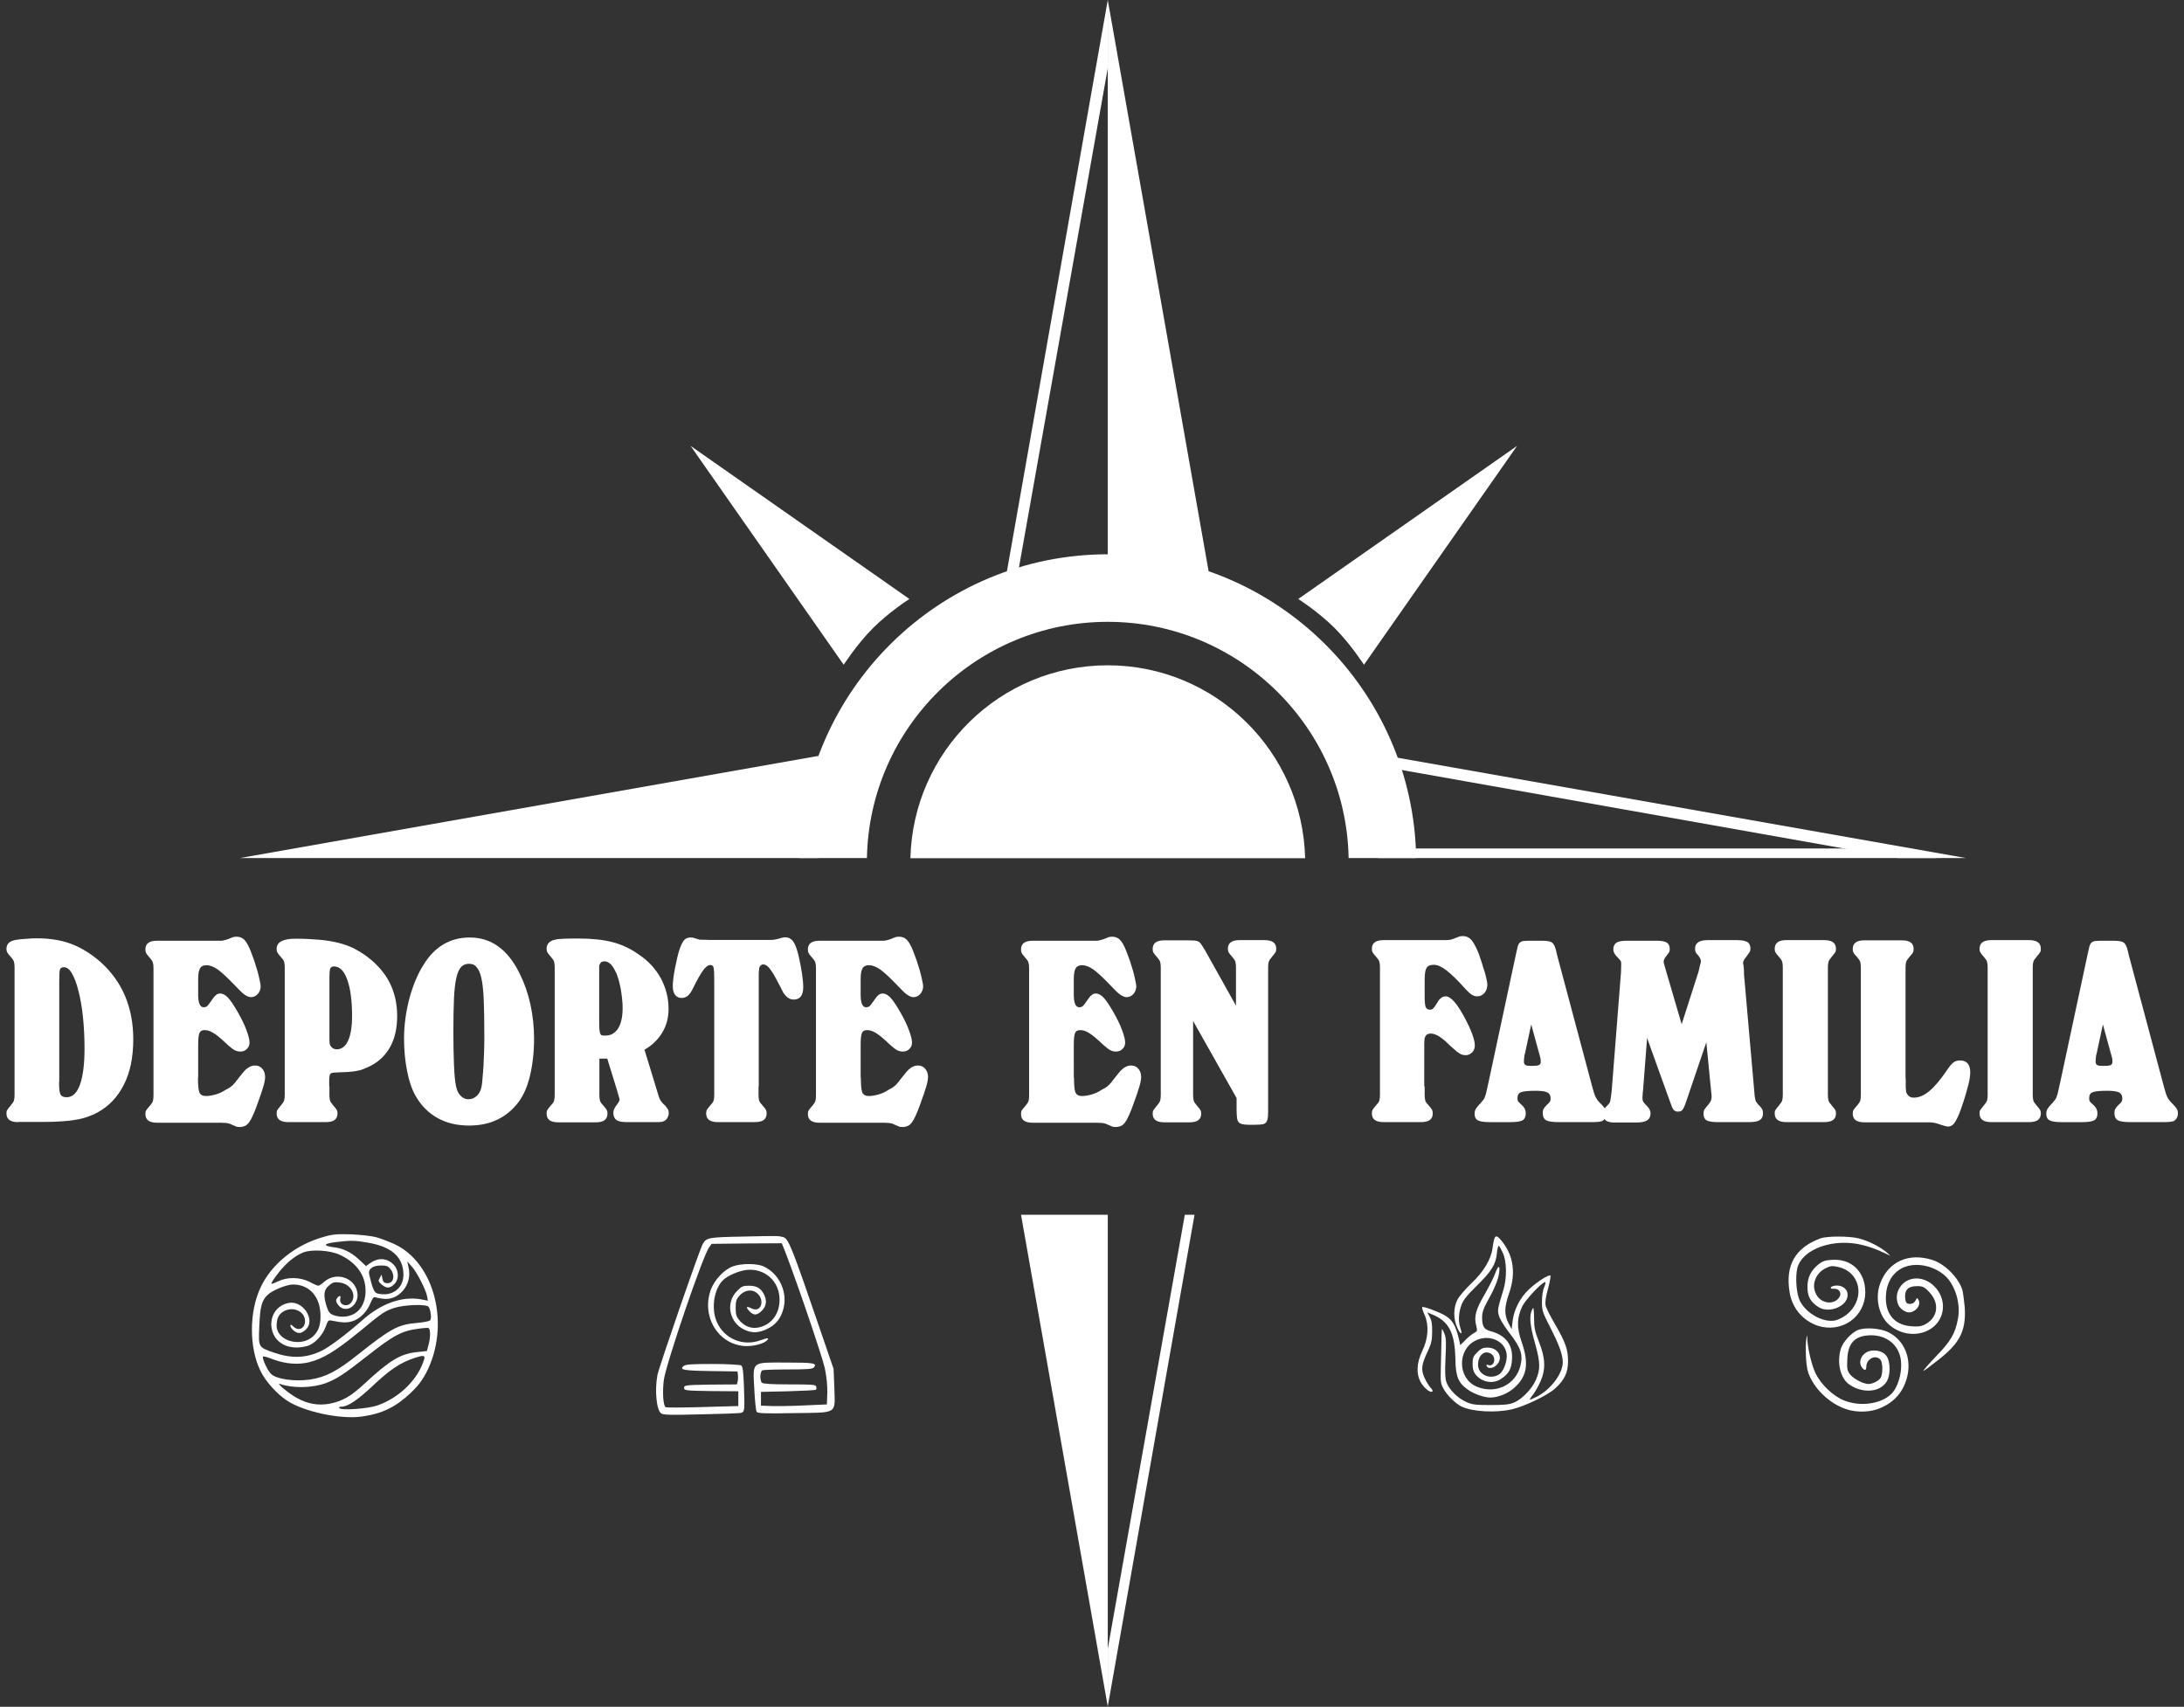 <?xml version="1.0" encoding="utf-8"?>
<svg xmlns="http://www.w3.org/2000/svg" xmlns:xlink="http://www.w3.org/1999/xlink" version="1.1" id="Layer_1" x="0px" y="0px" viewBox="0 0 1080 844" style="enable-background:new 0 0 1080 844;" xml:space="preserve">
<rect x="0" y="0" width="1080" height="844" fill="#333333" stroke="none"/>
<style type="text/css">
	.st0{fill:#FFFFFF;}
</style>
<g>
	<path class="st0" d="M431.7,310.6c8.1-8.1,18-14.4,18-14.4l-108.2-75.7l75.7,108.2C417.3,328.7,423.6,318.7,431.7,310.6z"></path>
	<path class="st0" d="M660,310.6c-8.1-8.1-18-14.4-18-14.4l108.2-75.7l-75.7,108.2C674.4,328.7,668.1,318.7,660,310.6z"></path>
	<g>
		<polygon class="st0" points="504.9,600.7 547.8,600.7 547.8,843.9   "></polygon>
		<polygon class="st0" points="590.7,600.7 585.9,600.7 547.8,815.3 547.8,843.9   "></polygon>
	</g>
	<g>
		<polygon class="st0" points="598.3,286.1 547.8,286.1 547.8,0   "></polygon>
		<polygon class="st0" points="497.3,286.1 502.9,286.1 547.8,33.7 547.8,0   "></polygon>
	</g>
	<g>
		<polygon class="st0" points="686,373.8 686,379.5 938.4,424.3 972.1,424.3   "></polygon>
	</g>
	<g>
		<polygon class="st0" points="404.7,373.8 404.7,424.3 118.7,424.3   "></polygon>
	</g>
	<polygon class="st0" points="957.8,424.3 681.3,424.3 695.6,419.6 934,419.6  "></polygon>
	<path class="st0" d="M547.8,307.5c64.9,0,117.9,52.2,119.1,116.8h33.4c-1.3-83-69.2-150.2-152.5-150.2s-151.2,67.2-152.5,150.2   h33.4C429.9,359.7,482.8,307.5,547.8,307.5z"></path>
	<path class="st0" d="M547.8,329c-53.2,0-96.3,42.5-97.6,95.4h195.2C644.1,371.5,600.9,329,547.8,329z"></path>
	<g>
		<path class="st0" d="M9,554.9c-3.9,0-5.8-1.4-5.8-4.3c0-0.7,0.1-1.3,0.3-1.6c0.2-0.4,0.9-1.2,2-2.6c0.7-0.8,1.2-1.6,1.4-2.2    c0.2-0.7,0.3-1.6,0.3-2.8v-1.8v-2.4v-54.6v-2.4v-1.8c0-1.2-0.1-2.1-0.3-2.8c-0.2-0.7-0.7-1.4-1.4-2.2c-1.2-1.3-1.8-2.2-2-2.6    c-0.2-0.4-0.3-0.9-0.3-1.6c0-2.4,1.5-3.9,4.6-4.4c1.1-0.2,2.6-0.4,4.7-0.5c2-0.2,3.9-0.3,5.6-0.3c6.5,0,12.2,0.9,17.2,2.8    c5,1.9,9.8,4.9,14.4,8.9c10.8,9.7,16.2,22.5,16.2,38.3c0,8.7-1.5,16.2-4.6,22.3c-3.1,6.2-7.5,10.8-13.2,13.9    c-1.5,0.8-3.1,1.5-4.9,2.1c-1.7,0.6-3.6,1.1-5.6,1.4c-2,0.4-4.3,0.6-6.8,0.8c-2.5,0.2-5.4,0.3-8.6,0.3H9z M29.2,535.1    c0,3.1,0.2,5.2,0.7,6.1c0.5,0.9,1.4,1.4,3,1.4c2.9,0,5.1-2,6.6-6.1c1.5-4.1,2.3-10.1,2.3-18c0-5.7-0.3-10.9-0.8-15.8    c-0.5-4.9-1.3-9.1-2.2-12.7c-0.9-3.6-2-6.5-3.2-8.6c-1.2-2.1-2.5-3.1-4-3.1c-1.1,0-1.7,0.4-2,1.2c-0.2,0.8-0.3,3-0.3,6.5V535.1z"></path>
		<path class="st0" d="M97.9,532.9c0,3.7,0.2,6.1,0.7,7.3c0.5,1.2,1.6,1.8,3.3,1.8c1.4,0,3-0.3,4.8-0.8c1.8-0.5,3.4-1.3,4.9-2.3    c0.8-0.4,1.5-0.8,2-1.1c0.5-0.3,1-0.8,1.6-1.3c0.6-0.6,1.3-1.4,2-2.4c0.8-1,1.8-2.3,3.2-4c1.9-2.2,3.8-3.2,5.7-3.2    c1.5,0,2.7,0.5,3.6,1.6c0.9,1,1.4,2.4,1.4,4.1c0,1.2-0.3,2.8-0.9,4.8c-0.6,2-1.6,5-3,8.8c-0.8,2.2-1.5,4.1-2.2,5.5    c-0.6,1.4-1.3,2.6-1.9,3.4c-0.6,0.8-1.3,1.4-2,1.7c-0.7,0.3-1.5,0.5-2.4,0.5c-0.7,0-1.2,0-1.6-0.1c-0.3-0.1-1.2-0.5-2.6-1.1    c-0.9-0.5-1.9-0.7-3-0.8c-1.1-0.1-2.9-0.1-5.4-0.1H77.7c-3.9,0-5.8-1.4-5.8-4.3c0-0.7,0.1-1.3,0.3-1.7c0.2-0.4,0.9-1.2,2-2.5    c0.7-0.8,1.2-1.6,1.4-2.2c0.2-0.7,0.3-1.6,0.3-2.8v-1.8v-2.4v-54.5v-2.4v-1.9c0-1.1-0.1-2-0.3-2.7c-0.2-0.7-0.7-1.4-1.4-2.2    c-1.2-1.3-1.8-2.2-2-2.6c-0.2-0.4-0.3-1-0.3-1.7c0-2.9,1.9-4.3,5.8-4.3h27.6h4.4c0.4-0.1,0.9-0.2,1.4-0.3s1.1-0.3,1.7-0.5    c1.3-0.5,2.1-0.9,2.5-1c0.4-0.1,1-0.2,1.7-0.2c1.5,0,2.8,0.5,3.8,1.5c1,1,2.1,2.9,3.2,5.7c0.5,1.3,1.1,2.9,1.7,4.6    c0.6,1.8,1.1,3.5,1.6,5.1c0.5,1.7,0.8,3.2,1.1,4.6s0.5,2.4,0.5,3c0,1.5-0.5,2.8-1.4,3.8c-0.9,1-2,1.6-3.3,1.6    c-0.5,0-1.1-0.1-1.5-0.3c-0.5-0.2-1.1-0.5-1.7-0.9c-0.6-0.4-1.4-1.1-2.3-2c-0.9-0.9-2-2.1-3.4-3.5c-3-3.1-5.5-5.4-7.5-6.9    c-2-1.4-3.9-2.2-5.7-2.2c-1.5,0-2.6,0.5-3.2,1.6c-0.6,1-0.9,2.8-0.9,5.3v7.7c0,4.1,0.9,6.2,2.7,6.2c0.7,0,1.3-0.2,1.8-0.6    c0.4-0.4,1.3-1.6,2.7-3.6c1.1-1.7,2.3-2.6,3.6-2.6c1.4,0,2.7,0.7,4,2.1c1.3,1.4,2.9,3.8,4.9,7.3c1.7,3,3.1,5.8,4.1,8.5    c1,2.7,1.6,4.8,1.6,6.3c0,1.3-0.4,2.3-1.3,3.2c-0.9,0.9-1.9,1.3-3.2,1.3c-1,0-2-0.2-2.9-0.7c-0.9-0.5-2.1-1.4-3.4-2.6    c-1.6-1.5-3-2.8-4.1-3.7c-1.1-0.9-2.1-1.7-3-2.2c-0.9-0.5-1.6-0.9-2.3-1.1c-0.7-0.2-1.4-0.3-2.1-0.3c-1.3,0-2.1,0.5-2.5,1.5    c-0.4,1-0.6,2.9-0.6,5.8V532.9z"></path>
		<path class="st0" d="M162.9,537.2v2.4v1.8c0,1.2,0.1,2.1,0.3,2.8c0.2,0.7,0.7,1.4,1.4,2.2c1.2,1.4,1.8,2.2,2,2.6    c0.2,0.4,0.3,0.9,0.3,1.6c0,2.9-1.9,4.3-5.8,4.3h-18.5c-3.9,0-5.8-1.4-5.8-4.3c0-0.7,0.1-1.3,0.3-1.6c0.2-0.4,0.9-1.2,2-2.6    c0.7-0.8,1.2-1.6,1.4-2.2c0.2-0.7,0.3-1.6,0.3-2.8v-1.8v-2.4v-54.6v-2.4v-1.8c0-1.2-0.1-2.1-0.3-2.8c-0.2-0.7-0.7-1.4-1.4-2.1    c-1.2-1.3-1.8-2.2-2-2.6c-0.2-0.4-0.3-1-0.3-1.7c0-3.3,3.1-5,9.3-5c4.4,0,8.3,0.2,11.7,0.5c3.4,0.3,6.5,0.8,9.4,1.5    c2.8,0.7,5.4,1.6,7.8,2.8c2.3,1.2,4.6,2.6,6.7,4.2c9.8,7.4,14.7,17.1,14.7,29.2c0,5.9-1.1,11-3.4,15.2c-2.3,4.2-5.6,7.4-10,9.6    c-1.3,0.6-2.4,1.1-3.4,1.5s-2.1,0.7-3.3,0.9c-1.2,0.2-2.7,0.4-4.4,0.5c-1.7,0.1-3.9,0.2-6.6,0.3c-1,0-1.6,0.3-2,0.7    c-0.3,0.5-0.5,1.6-0.5,3.2V537.2z M162.9,510.9c0,2.7,0,4.4,0.1,5c0.1,0.6,0.3,1.2,0.7,1.6c0.6,0.9,1.6,1.4,2.8,1.4    c2.4,0,4.3-1.4,5.6-4.2c1.3-2.8,2-6.9,2-12.3c0-7.6-0.8-13.6-2.4-18c-1.6-4.4-3.8-6.5-6.6-6.5c-0.9,0-1.5,0.4-1.8,1.1    c-0.3,0.8-0.4,2.4-0.4,4.8V510.9z"></path>
		<path class="st0" d="M232.3,463.6c10.7,0,18.9,6,24.7,17.9c2.3,4.6,4.1,9.7,5.3,15.2c1.2,5.6,1.8,11.2,1.8,16.9    c0,6.7-0.7,12.8-2,18.3c-1.3,5.4-3.2,9.8-5.7,13.1c-5.8,7.7-14,11.6-24.4,11.6c-5.9,0-11.1-1.2-15.6-3.7c-4.5-2.5-8.1-6.1-10.9-11    c-1.8-3.1-3.2-7.2-4.2-12.3c-1-5-1.5-10.4-1.5-16c0-6.6,0.9-13.1,2.6-19.7c1.8-6.6,4.1-12.2,7.1-16.9    C215,468.1,222.6,463.6,232.3,463.6z M231.9,476.6c-1.5,0-2.8,0.5-3.8,1.5c-1,1-1.8,2.8-2.4,5.3c-0.6,2.6-1,6-1.2,10.3    c-0.2,4.3-0.3,9.8-0.3,16.6c0,6,0.1,11.5,0.3,16.5c0.2,5,0.6,8.6,1.1,10.7c0.4,1.8,1.1,3.3,2.2,4.4c1.1,1.1,2.4,1.7,3.8,1.7    c1.6,0,3-0.6,4.2-1.7c1.2-1.1,1.9-2.6,2.3-4.4c0.2-1,0.4-2.4,0.5-4.2c0.2-1.8,0.3-3.9,0.5-6.3c0.1-2.3,0.2-4.9,0.3-7.5    c0.1-2.7,0.1-5.4,0.1-8.1c0-7-0.1-12.8-0.3-17.3c-0.2-4.5-0.6-8.1-1.2-10.6c-0.6-2.6-1.4-4.3-2.4-5.3    C234.8,477.1,233.5,476.6,231.9,476.6z"></path>
		<path class="st0" d="M324.7,538.7c0.4,1.3,0.6,2.2,0.9,3c0.2,0.7,0.5,1.4,0.7,1.9c0.3,0.5,0.6,1,1,1.5c0.4,0.5,0.9,1,1.6,1.6    c0.6,0.7,1.1,1.4,1.4,1.9c0.3,0.5,0.4,1.2,0.4,1.9c0,0.7-0.2,1.4-0.6,2.2c-0.4,0.7-0.9,1.3-1.6,1.6c-0.5,0.3-1.1,0.5-1.6,0.5    c-0.5,0.1-1.5,0.1-3,0.1h-13.7c-2.5,0-4.3-0.3-5.3-1c-1-0.7-1.6-1.9-1.6-3.6c0-1.2,0.5-2.4,1.6-3.8c1-1.3,1.5-2.2,1.5-2.8    l-0.1-0.5c-0.1-0.3-0.2-0.7-0.4-1.3c-0.2-0.6-0.4-1.4-0.7-2.5l-4.9-15.9h-3.9v13.6v2.6v1.8c0,1.2,0.1,2.1,0.3,2.8    c0.2,0.7,0.7,1.4,1.4,2.1c1.2,1.4,1.8,2.2,2,2.6c0.2,0.4,0.3,1,0.3,1.7c0,2.9-1.9,4.3-5.8,4.3h-18.5c-3.9,0-5.8-1.4-5.8-4.3    c0-0.7,0.1-1.3,0.3-1.7c0.2-0.4,0.9-1.3,2-2.6c0.7-0.7,1.2-1.4,1.4-2.1c0.2-0.7,0.3-1.6,0.3-2.8v-1.8v-2.6v-54.5v-2.4v-1.8    c0-1.2-0.1-2.1-0.3-2.8c-0.2-0.7-0.7-1.4-1.4-2.2c-1.2-1.3-1.8-2.2-2-2.6c-0.2-0.4-0.3-0.9-0.3-1.8c0-1.1,0.4-2,1.1-2.8    c0.8-0.8,1.9-1.3,3.4-1.6c0.7-0.2,2.1-0.3,4.2-0.4c2.1-0.1,4.4-0.1,6.9-0.1c6.7,0,12.4,0.6,17,1.8c4.6,1.2,8.9,3.2,12.8,6    c4.9,3.2,8.5,7.2,11.1,11.9c2.5,4.7,3.8,9.7,3.8,15.1c0,4.3-1,8.2-3.1,11.7c-2.1,3.5-5,6.3-8.8,8.5L324.7,538.7z M296.3,504.6    c0,1.8,0,3.2,0.1,4.2c0.1,1,0.2,1.8,0.4,2.3c0.2,0.5,0.5,0.8,0.9,0.9c0.4,0.1,1,0.1,1.7,0.1c2.7,0,4.8-1.2,6.3-3.6    c1.5-2.4,2.2-5.8,2.2-10.2c0-1.4-0.1-3-0.3-4.7s-0.4-3.3-0.7-4.9c-0.3-1.6-0.7-3.2-1.1-4.6c-0.5-1.5-0.9-2.8-1.5-3.8    c-1.5-3.2-3.3-4.9-5.4-4.9c-1.3,0-2,0.5-2.3,1.5c-0.1,0.2-0.2,0.3-0.2,0.4s-0.1,0.3-0.1,0.7c0,0.4,0,1,0,1.7c0,0.7,0,1.8,0,3.1    V504.6z"></path>
		<path class="st0" d="M375.1,537.2v2.4v1.8c0,1.2,0.1,2.1,0.3,2.8c0.2,0.7,0.7,1.4,1.4,2.1c1.2,1.4,1.8,2.2,2,2.6    c0.2,0.4,0.3,1,0.3,1.7c0,2.9-1.9,4.3-5.8,4.3H355c-3.9,0-5.8-1.4-5.8-4.3c0-0.7,0.1-1.3,0.3-1.7c0.2-0.4,0.9-1.3,2-2.6    c0.7-0.7,1.2-1.4,1.4-2.1c0.2-0.7,0.3-1.6,0.3-2.8v-1.8v-2.4v-52.3c0-3.2-0.1-5.3-0.3-6.3c-0.2-0.9-0.7-1.4-1.6-1.4    c-1.1,0-2.2,0.8-3.5,2.5c-1.3,1.7-3.1,4.9-5.4,9.6c-1.4,2.8-3.1,4.2-5.3,4.2c-1.4,0-2.5-0.5-3.3-1.6c-0.8-1.1-1.1-2.5-1.1-4.3    c0-1.1,0.1-2.4,0.3-4c0.2-1.6,0.5-3.2,0.8-4.9c0.4-1.7,0.7-3.4,1.1-5.1c0.4-1.7,0.8-3.2,1.3-4.6c0.7-2,1.5-3.4,2.2-4.2    c0.8-0.8,1.7-1.2,2.9-1.2c0.5,0,1,0,1.4,0.1c0.4,0.1,1.3,0.4,3,0.9c0.5,0.1,1,0.1,1.5,0.1c0.4,0,1.7,0,3.6,0.1h27.4    c1.1,0,2,0,2.6,0c0.7,0,1.3,0,1.8-0.1c0.5-0.1,1-0.2,1.6-0.3c0.5-0.1,1.3-0.3,2.2-0.6c0.9-0.2,1.5-0.3,1.9-0.3    c1.6,0,2.9,0.7,3.9,2c1,1.4,1.8,3.6,2.6,6.7c1.6,7,2.4,12.4,2.4,16c0,4-1.6,6.1-4.7,6.1c-1.8,0-3.3-0.9-4.6-2.7    c-0.1-0.1-0.2-0.2-0.3-0.3c-0.1-0.1-0.2-0.4-0.5-0.9c-0.2-0.5-0.6-1.1-1-2c-0.5-0.9-1.1-2-1.9-3.6c-1.5-2.9-2.8-4.9-3.8-6.1    c-1-1.2-2-1.8-3-1.8c-0.9,0-1.6,0.6-2,1.9c0,0.2,0,0.3,0,0.5c0,0.1,0,0.4-0.1,0.7c0,0.4-0.1,0.9-0.1,1.6c0,0.7,0,1.7,0,3V537.2z"></path>
		<path class="st0" d="M425.7,532.9c0,3.7,0.2,6.1,0.7,7.3c0.5,1.2,1.6,1.8,3.3,1.8c1.4,0,3-0.3,4.8-0.8c1.8-0.5,3.4-1.3,4.9-2.3    c0.8-0.4,1.5-0.8,2-1.1c0.5-0.3,1-0.8,1.6-1.3c0.6-0.6,1.3-1.4,2-2.4c0.8-1,1.8-2.3,3.2-4c1.9-2.2,3.8-3.2,5.7-3.2    c1.5,0,2.7,0.5,3.6,1.6c0.9,1,1.4,2.4,1.4,4.1c0,1.2-0.3,2.8-0.9,4.8c-0.6,2-1.6,5-3,8.8c-0.8,2.2-1.5,4.1-2.2,5.5    c-0.6,1.4-1.3,2.6-1.9,3.4c-0.6,0.8-1.3,1.4-2,1.7c-0.7,0.3-1.5,0.5-2.4,0.5c-0.7,0-1.2,0-1.6-0.1c-0.3-0.1-1.2-0.5-2.6-1.1    c-0.9-0.5-1.9-0.7-3-0.8c-1.1-0.1-2.9-0.1-5.4-0.1h-28.6c-3.9,0-5.8-1.4-5.8-4.3c0-0.7,0.1-1.3,0.3-1.7c0.2-0.4,0.9-1.2,2-2.5    c0.7-0.8,1.2-1.6,1.4-2.2c0.2-0.7,0.3-1.6,0.3-2.8v-1.8v-2.4v-54.5v-2.4v-1.9c0-1.1-0.1-2-0.3-2.7c-0.2-0.7-0.7-1.4-1.4-2.2    c-1.2-1.3-1.8-2.2-2-2.6c-0.2-0.4-0.3-1-0.3-1.7c0-2.9,1.9-4.3,5.8-4.3h27.6h4.4c0.4-0.1,0.9-0.2,1.4-0.3c0.5-0.1,1.1-0.3,1.7-0.5    c1.3-0.5,2.1-0.9,2.5-1c0.4-0.1,1-0.2,1.7-0.2c1.5,0,2.8,0.5,3.8,1.5c1,1,2.1,2.9,3.2,5.7c0.5,1.3,1.1,2.9,1.7,4.6    c0.6,1.8,1.1,3.5,1.6,5.1c0.5,1.7,0.8,3.2,1.1,4.6s0.5,2.4,0.5,3c0,1.5-0.5,2.8-1.4,3.8c-0.9,1-2,1.6-3.3,1.6    c-0.5,0-1.1-0.1-1.5-0.3c-0.5-0.2-1.1-0.5-1.7-0.9c-0.6-0.4-1.4-1.1-2.3-2c-0.9-0.9-2-2.1-3.4-3.5c-3-3.1-5.5-5.4-7.5-6.9    c-2-1.4-3.9-2.2-5.7-2.2c-1.5,0-2.6,0.5-3.2,1.6c-0.6,1-0.9,2.8-0.9,5.3v7.7c0,4.1,0.9,6.2,2.7,6.2c0.7,0,1.3-0.2,1.8-0.6    c0.4-0.4,1.3-1.6,2.7-3.6c1.1-1.7,2.3-2.6,3.6-2.6c1.4,0,2.7,0.7,4,2.1c1.3,1.4,2.9,3.8,4.9,7.3c1.7,3,3.1,5.8,4.1,8.5    c1,2.7,1.6,4.8,1.6,6.3c0,1.3-0.4,2.3-1.3,3.2c-0.9,0.9-1.9,1.3-3.2,1.3c-1,0-2-0.2-2.9-0.7c-0.9-0.5-2.1-1.4-3.4-2.6    c-1.6-1.5-3-2.8-4.1-3.7c-1.1-0.9-2.1-1.7-3-2.2s-1.6-0.9-2.3-1.1c-0.7-0.2-1.4-0.3-2.1-0.3c-1.3,0-2.1,0.5-2.5,1.5    c-0.4,1-0.6,2.9-0.6,5.8V532.9z"></path>
		<path class="st0" d="M531.1,532.9c0,3.7,0.2,6.1,0.7,7.3c0.5,1.2,1.6,1.8,3.3,1.8c1.4,0,3-0.3,4.8-0.8c1.8-0.5,3.4-1.3,4.9-2.3    c0.8-0.4,1.5-0.8,2-1.1c0.5-0.3,1-0.8,1.6-1.3c0.6-0.6,1.3-1.4,2-2.4c0.8-1,1.8-2.3,3.2-4c1.9-2.2,3.8-3.2,5.7-3.2    c1.5,0,2.7,0.5,3.6,1.6c0.9,1,1.4,2.4,1.4,4.1c0,1.2-0.3,2.8-0.9,4.8c-0.6,2-1.6,5-3,8.8c-0.8,2.2-1.5,4.1-2.2,5.5    c-0.6,1.4-1.3,2.6-1.9,3.4c-0.6,0.8-1.3,1.4-2,1.7c-0.7,0.3-1.5,0.5-2.4,0.5c-0.7,0-1.2,0-1.6-0.1c-0.3-0.1-1.2-0.5-2.6-1.1    c-0.9-0.5-1.9-0.7-3-0.8c-1.1-0.1-2.9-0.1-5.4-0.1h-28.6c-3.9,0-5.8-1.4-5.8-4.3c0-0.7,0.1-1.3,0.3-1.7c0.2-0.4,0.9-1.2,2-2.5    c0.7-0.8,1.2-1.6,1.4-2.2c0.2-0.7,0.3-1.6,0.3-2.8v-1.8v-2.4v-54.5v-2.4v-1.9c0-1.1-0.1-2-0.3-2.7c-0.2-0.7-0.7-1.4-1.4-2.2    c-1.2-1.3-1.8-2.2-2-2.6c-0.2-0.4-0.3-1-0.3-1.7c0-2.9,1.9-4.3,5.8-4.3h27.6h4.4c0.4-0.1,0.9-0.2,1.4-0.3s1.1-0.3,1.7-0.5    c1.3-0.5,2.1-0.9,2.5-1c0.4-0.1,1-0.2,1.7-0.2c1.5,0,2.8,0.5,3.8,1.5c1,1,2.1,2.9,3.2,5.7c0.5,1.3,1.1,2.9,1.7,4.6    c0.6,1.8,1.1,3.5,1.6,5.1c0.5,1.7,0.8,3.2,1.1,4.6c0.3,1.4,0.5,2.4,0.5,3c0,1.5-0.5,2.8-1.4,3.8c-0.9,1-2,1.6-3.3,1.6    c-0.5,0-1.1-0.1-1.5-0.3c-0.5-0.2-1.1-0.5-1.7-0.9c-0.6-0.4-1.4-1.1-2.3-2c-0.9-0.9-2-2.1-3.4-3.5c-3-3.1-5.5-5.4-7.5-6.9    c-2-1.4-3.9-2.2-5.7-2.2c-1.5,0-2.6,0.5-3.2,1.6c-0.6,1-0.9,2.8-0.9,5.3v7.7c0,4.1,0.9,6.2,2.7,6.2c0.7,0,1.3-0.2,1.8-0.6    c0.4-0.4,1.3-1.6,2.7-3.6c1.1-1.7,2.3-2.6,3.6-2.6c1.4,0,2.7,0.7,4,2.1c1.3,1.4,2.9,3.8,4.9,7.3c1.7,3,3.1,5.8,4.1,8.5    c1,2.7,1.6,4.8,1.6,6.3c0,1.3-0.4,2.3-1.3,3.2c-0.9,0.9-1.9,1.3-3.2,1.3c-1,0-2-0.2-2.9-0.7c-0.9-0.5-2.1-1.4-3.4-2.6    c-1.6-1.5-3-2.8-4.1-3.7c-1.1-0.9-2.1-1.7-3-2.2s-1.6-0.9-2.3-1.1c-0.7-0.2-1.4-0.3-2.1-0.3c-1.3,0-2.1,0.5-2.5,1.5    c-0.4,1-0.6,2.9-0.6,5.8V532.9z"></path>
		<path class="st0" d="M611.2,482.6v-2.4v-1.8c0-1.2-0.1-2.1-0.3-2.8c-0.2-0.7-0.7-1.4-1.4-2.2c-1.2-1.3-1.8-2.2-2-2.6    c-0.2-0.4-0.3-0.9-0.3-1.6c0-2.9,1.9-4.3,5.8-4.3h12.3c3.9,0,5.8,1.4,5.8,4.3c0,0.7-0.1,1.3-0.3,1.6c-0.2,0.4-0.9,1.2-2,2.6    c-0.7,0.8-1.2,1.6-1.4,2.2c-0.2,0.7-0.3,1.6-0.3,2.8v1.8v2.4v64.7c0,2.1,0,3.7-0.1,4.9c-0.1,1.2-0.4,2.1-0.8,2.7    c-0.5,0.6-1.1,1-2,1.1s-2.1,0.2-3.6,0.2h-3.2c-1.3,0-2.3-0.1-3.1-0.3c-0.8-0.2-1.4-0.5-1.8-1c-0.4-0.5-0.7-1.2-0.8-2.2    c-0.1-0.9-0.2-2.2-0.2-3.8V543L590,504.9v32.4v2.4v1.8c0,1.2,0.1,2.1,0.3,2.8c0.2,0.7,0.7,1.4,1.4,2.2c1.2,1.4,1.8,2.2,2,2.6    c0.2,0.4,0.3,0.9,0.3,1.6c0,2.9-1.9,4.3-5.8,4.3h-12.4c-3.9,0-5.8-1.4-5.8-4.3c0-0.7,0.1-1.3,0.3-1.6c0.2-0.4,0.9-1.2,2-2.6    c0.7-0.8,1.2-1.6,1.4-2.2c0.2-0.7,0.3-1.6,0.3-2.8v-1.8v-2.4v-54.6v-2.4v-1.8c0-1.2-0.1-2.1-0.3-2.8c-0.2-0.7-0.7-1.4-1.4-2.2    c-1.2-1.3-1.8-2.2-2-2.6c-0.2-0.4-0.3-0.9-0.3-1.6c0-2.9,1.9-4.3,5.8-4.3h11.3l3.4,0.1c1.3,0.1,2.2,0.4,2.8,1    c0.6,0.6,1.5,2,2.8,4.2l15.1,27V482.6z"></path>
		<path class="st0" d="M704.5,537.2v2.4v1.8c0,1.2,0.1,2.1,0.3,2.8c0.2,0.7,0.7,1.4,1.4,2.1c1.2,1.4,1.8,2.2,2,2.6    c0.2,0.4,0.3,1,0.3,1.7c0,2.9-1.9,4.3-5.8,4.3h-18.5c-3.9,0-5.8-1.4-5.8-4.3c0-0.7,0.1-1.3,0.3-1.7c0.2-0.4,0.9-1.3,2-2.6    c0.7-0.7,1.2-1.4,1.4-2.1c0.2-0.7,0.3-1.6,0.3-2.8v-1.8v-2.4v-54.6v-2.4v-1.8c0-1.2-0.1-2.1-0.3-2.8c-0.2-0.7-0.7-1.4-1.4-2.2    c-1.2-1.3-1.8-2.2-2-2.6c-0.2-0.4-0.3-0.9-0.3-1.6c0-2.9,1.9-4.3,5.8-4.3h26.7c1.4,0,2.6,0,3.4,0s1.6,0,2.3-0.1    c0.7-0.1,1.3-0.2,2-0.5c0.6-0.2,1.5-0.6,2.6-1c0.5-0.3,1.3-0.4,2.2-0.4c1.6,0,3,0.6,4.1,1.8c1.1,1.2,2.3,3.4,3.6,6.5    c0.5,1.5,1.1,3.1,1.6,4.7c0.5,1.6,0.9,3.1,1.4,4.5s0.7,2.7,1,3.9c0.3,1.2,0.4,2.1,0.4,2.7c0,1.5-0.5,2.9-1.4,4    c-0.9,1.1-2.1,1.7-3.6,1.7c-1,0-1.9-0.3-2.7-0.8c-0.8-0.5-1.8-1.4-3-2.7c-4-4.5-7.2-7.6-9.6-9.4c-2.3-1.8-4.4-2.7-6.2-2.7    c-1.8,0-3,0.5-3.6,1.6c-0.6,1-0.9,3-0.9,5.9v8.5c0,2.4,0.2,4.1,0.5,4.9c0.4,0.9,1.1,1.3,2.2,1.3c0.6,0,1.1-0.2,1.5-0.6    c0.4-0.4,1.1-1.3,2-2.8c1.2-2.2,2.6-3.2,4.2-3.2c2.5,0,5.6,3.5,9.3,10.4c3.4,6.4,5.1,11,5.1,13.9c0,1.3-0.4,2.5-1.3,3.4    c-0.9,0.9-1.9,1.4-3.2,1.4c-0.5,0-1.1-0.1-1.6-0.2s-1.1-0.4-1.8-0.9c-0.7-0.4-1.5-1.1-2.5-2c-1-0.9-2.3-2-3.9-3.6    c-3-2.7-5.5-4-7.5-4c-1.3,0-2.2,0.5-2.6,1.3c-0.1,0.3-0.2,0.5-0.3,0.7c-0.1,0.2-0.2,0.6-0.2,1c0,0.4-0.1,1.1-0.1,2    c0,0.9,0,2.1,0,3.7V537.2z"></path>
		<path class="st0" d="M787.4,537.5c0.4,1.3,0.7,2.3,0.9,3.1c0.3,0.8,0.5,1.5,0.8,2c0.3,0.5,0.6,1.1,1,1.6s1,1.1,1.7,1.8    c1,1,1.6,1.8,2,2.4c0.3,0.6,0.5,1.3,0.5,2.2c0,0.8-0.2,1.6-0.6,2.3c-0.4,0.7-0.9,1.2-1.5,1.5c-0.5,0.2-1.3,0.3-2.3,0.4    c-1,0.1-2.4,0.1-4.3,0.1h-14.6c-3.1,0-5.3-0.3-6.4-0.9c-1.1-0.6-1.7-1.8-1.7-3.6c0-0.8,0.1-1.5,0.4-2c0.3-0.5,0.8-1.2,1.5-1.9    c0.8-0.7,1.4-1.3,1.6-1.7c0.3-0.4,0.4-0.9,0.4-1.6c0-1.4-0.5-2.4-1.6-3c-1.1-0.5-2.9-0.8-5.5-0.8c-3.8,0-6.3,0.2-7.5,0.7    c-1.2,0.4-1.8,1.4-1.8,3c0,0.7,0.1,1.2,0.3,1.5c0.2,0.3,0.9,1,2.2,2.2c1.1,1.1,1.6,2.3,1.6,3.8c0,1.6-0.5,2.7-1.6,3.4    c-1.1,0.6-3.1,0.9-5.9,0.9h-10.4c-2.8,0-4.7-0.3-5.8-0.9c-1.1-0.6-1.6-1.7-1.6-3.2c0-0.9,0.2-1.7,0.5-2.3c0.4-0.6,1.1-1.6,2.3-2.8    c0.6-0.7,1.1-1.3,1.5-1.8s0.7-1.1,0.9-1.8c0.3-0.7,0.5-1.5,0.7-2.5c0.2-1,0.5-2.3,0.9-4l13.6-63.5c0.4-1.7,0.7-3.1,0.9-4    c0.3-1,0.7-1.7,1.2-2.1s1.3-0.7,2.2-0.7c0.9-0.1,2.3-0.1,4-0.1h4.6c2.5,0,4.2,0.3,5,0.9c0.8,0.6,1.5,1.9,2,4l0.5,2.2L787.4,537.5z     M754.1,521c-0.2,0.5-0.3,1.1-0.4,2.1c-0.1,0.9-0.1,1.6-0.1,2.1c0,0.7,0.3,1.2,0.8,1.5c0.5,0.3,1.5,0.4,3,0.4c1.8,0,3-0.1,3.6-0.4    c0.6-0.3,0.9-0.8,0.9-1.5c0-0.5,0-1.1-0.1-1.7c-0.1-0.6-0.4-1.6-0.8-3l-3.8-13.9L754.1,521z"></path>
		<path class="st0" d="M839.9,480.6c0.5-2.3,0.9-3.7,1-4.1c0.1-0.4,0.2-0.8,0.2-1.3c0-0.6-0.4-1.5-1.2-2.6c-0.7-0.7-1.2-1.3-1.4-1.8    c-0.2-0.4-0.3-1-0.3-1.6c0-2.9,2.1-4.3,6.3-4.3h14.4c2.3,0,4,0.3,5.1,0.9c1,0.6,1.6,1.6,1.6,3.2c0,0.7-0.1,1.3-0.3,1.6    c-0.2,0.4-0.8,1.2-1.8,2.6c-1.2,1.4-1.7,2.5-1.5,3.4c0.1,0.5,0.2,0.8,0.2,1.1c0,0.3,0.1,0.6,0.1,0.9c0,0.3,0.1,0.7,0.1,1.1    c0,0.5,0,1.1,0,1.9l5,56.9c0.1,1.5,0.2,2.7,0.3,3.5s0.3,1.5,0.4,2c0.1,0.5,0.3,0.9,0.5,1.1c0.2,0.2,0.4,0.5,0.7,0.9    c1,1,1.7,1.8,2,2.4c0.4,0.6,0.5,1.3,0.5,2.2c0,1.5-0.5,2.6-1.6,3.3s-2.8,1-5.3,1h-15.4c-2.7,0-4.6-0.3-5.6-0.9    c-1-0.6-1.5-1.7-1.5-3.2c0-0.8,0.1-1.4,0.3-1.9c0.2-0.4,1-1.4,2.2-2.8c1-1.2,1.5-2.3,1.5-3.5c0-0.5,0-1.1-0.1-1.7    c0-0.6-0.2-1.6-0.3-2.9l-2.2-22.6l-10,29.4c-0.7,2.1-1.3,3.4-1.8,4c-0.4,0.6-1.2,0.9-2.2,0.9c-1,0-1.7-0.3-2.2-0.9    c-0.5-0.6-1.1-2-1.8-4.1l-11.3-31.4l-2,25.9c-0.1,0.7-0.2,1.4-0.2,2.1c0,0.7-0.1,1.1-0.1,1.3c0,0.9,0.1,1.6,0.3,2    c0.2,0.5,0.7,1,1.4,1.8c0.9,0.9,1.5,1.6,1.8,2.2c0.3,0.6,0.5,1.2,0.5,2c0,1.5-0.5,2.6-1.6,3.4c-1.1,0.7-2.9,1.1-5.4,1.1h-10.9    c-3.8,0-5.7-1.4-5.7-4.3c0-0.7,0.1-1.4,0.4-1.9c0.3-0.5,0.9-1.3,1.8-2.2c0.4-0.4,0.8-0.8,1-1.1c0.2-0.3,0.4-0.7,0.5-1.2    s0.2-1.1,0.3-1.9c0.1-0.8,0.2-1.8,0.4-3.2l4.6-58.5l0.1-4.2c0-0.7-0.1-1.2-0.3-1.5c-0.2-0.3-0.8-0.9-1.8-2    c-1.2-1.2-1.8-2.4-1.8-3.6c0-1.5,0.5-2.6,1.5-3.3c1-0.7,2.8-1,5.2-1h14.7c2.3,0,4,0.3,5,0.9c1,0.6,1.5,1.7,1.5,3.2    c0,0.7-0.1,1.2-0.3,1.6c-0.2,0.3-0.7,1-1.5,2c-0.8,1-1.2,1.8-1.2,2.6c0,0.7,0.2,1.4,0.5,2.2l0.9,3.2l7.5,25.6L839.9,480.6z"></path>
		<path class="st0" d="M903.9,537.2v2.4v1.8c0,1.2,0.1,2.1,0.3,2.8c0.2,0.7,0.7,1.4,1.4,2.2c1.2,1.4,1.8,2.2,2,2.6    c0.2,0.4,0.3,0.9,0.3,1.6c0,2.9-1.9,4.3-5.8,4.3h-18.7c-3.9,0-5.8-1.4-5.8-4.3c0-0.7,0.1-1.3,0.3-1.6c0.2-0.4,0.9-1.2,2-2.6    c0.7-0.8,1.2-1.6,1.4-2.2c0.2-0.7,0.3-1.6,0.3-2.8v-1.8v-2.4v-54.6v-2.4v-1.8c0-1.2-0.1-2.1-0.3-2.8c-0.2-0.7-0.7-1.4-1.4-2.2    c-1.2-1.3-1.8-2.2-2-2.6c-0.2-0.4-0.3-0.9-0.3-1.6c0-2.9,1.9-4.3,5.8-4.3h18.7c3.9,0,5.8,1.4,5.8,4.3c0,0.7-0.1,1.3-0.3,1.6    c-0.2,0.4-0.9,1.2-2,2.6c-0.7,0.8-1.2,1.6-1.4,2.2c-0.2,0.7-0.3,1.6-0.3,2.8v1.8v2.4V537.2z"></path>
		<path class="st0" d="M942.4,533.3c0,1.5,0,2.7,0,3.6c0,0.9,0,1.5,0.1,2c0,0.5,0.1,0.8,0.1,0.9c0,0.2,0.1,0.4,0.2,0.7    c0.7,1.5,1.9,2.3,3.6,2.3c2.5,0,5.1-1.1,7.6-3.2c2.6-2.1,5.5-5.6,8.8-10.4c1.3-1.9,2.3-3.2,3.2-3.8c0.9-0.7,2-1,3.2-1    c3.4,0,5.1,2,5.1,5.9c0,2-0.5,4.9-1.6,8.6c-1,3.8-2.3,7.7-3.8,11.7c-1,2.4-1.9,4.1-2.7,5.1c-0.8,0.9-1.8,1.4-2.8,1.4    c-0.6,0-1.8-0.3-3.4-0.8c-1-0.4-1.8-0.6-2.4-0.8c-0.6-0.2-1.3-0.3-2.1-0.4c-0.8-0.1-1.6-0.1-2.6-0.1c-1,0-2.3,0-3.9,0h-27    c-3.9,0-5.8-1.4-5.8-4.3c0-0.7,0.1-1.3,0.3-1.7c0.2-0.4,0.9-1.2,2-2.5c0.7-0.8,1.2-1.6,1.4-2.2c0.2-0.7,0.3-1.6,0.3-2.8v-1.8v-2.4    v-54.6v-2.4v-1.8c0-1.2-0.1-2.1-0.3-2.8c-0.2-0.7-0.7-1.4-1.4-2.2c-1.2-1.3-1.8-2.1-2-2.5c-0.2-0.4-0.3-1-0.3-1.7    c0-2.9,1.9-4.3,5.8-4.3h18.5c3.9,0,5.8,1.4,5.8,4.3c0,0.7-0.1,1.3-0.3,1.7c-0.2,0.4-0.9,1.2-2,2.5c-0.7,0.8-1.2,1.6-1.4,2.2    c-0.2,0.7-0.3,1.6-0.3,2.8v1.8v2.4V533.3z"></path>
		<path class="st0" d="M1005.2,537.2v2.4v1.8c0,1.2,0.1,2.1,0.3,2.8c0.2,0.7,0.7,1.4,1.4,2.2c1.2,1.4,1.8,2.2,2,2.6    c0.2,0.4,0.3,0.9,0.3,1.6c0,2.9-1.9,4.3-5.8,4.3h-18.7c-3.9,0-5.8-1.4-5.8-4.3c0-0.7,0.1-1.3,0.3-1.6c0.2-0.4,0.9-1.2,2-2.6    c0.7-0.8,1.2-1.6,1.4-2.2c0.2-0.7,0.3-1.6,0.3-2.8v-1.8v-2.4v-54.6v-2.4v-1.8c0-1.2-0.1-2.1-0.3-2.8c-0.2-0.7-0.7-1.4-1.4-2.2    c-1.2-1.3-1.8-2.2-2-2.6c-0.2-0.4-0.3-0.9-0.3-1.6c0-2.9,1.9-4.3,5.8-4.3h18.7c3.9,0,5.8,1.4,5.8,4.3c0,0.7-0.1,1.3-0.3,1.6    c-0.2,0.4-0.9,1.2-2,2.6c-0.7,0.8-1.2,1.6-1.4,2.2c-0.2,0.7-0.3,1.6-0.3,2.8v1.8v2.4V537.2z"></path>
		<path class="st0" d="M1070.1,537.5c0.4,1.3,0.7,2.3,0.9,3.1c0.3,0.8,0.5,1.5,0.8,2c0.3,0.5,0.6,1.1,1,1.6c0.4,0.5,1,1.1,1.7,1.8    c1,1,1.6,1.8,2,2.4c0.3,0.6,0.5,1.3,0.5,2.2c0,0.8-0.2,1.6-0.6,2.3c-0.4,0.7-0.9,1.2-1.5,1.5c-0.5,0.2-1.3,0.3-2.3,0.4    c-1,0.1-2.4,0.1-4.3,0.1h-14.6c-3.1,0-5.3-0.3-6.4-0.9c-1.1-0.6-1.7-1.8-1.7-3.6c0-0.8,0.1-1.5,0.4-2c0.3-0.5,0.8-1.2,1.5-1.9    c0.8-0.7,1.4-1.3,1.6-1.7c0.3-0.4,0.4-0.9,0.4-1.6c0-1.4-0.5-2.4-1.6-3c-1.1-0.5-2.9-0.8-5.5-0.8c-3.8,0-6.3,0.2-7.5,0.7    c-1.2,0.4-1.8,1.4-1.8,3c0,0.7,0.1,1.2,0.3,1.5c0.2,0.3,0.9,1,2.2,2.2c1.1,1.1,1.6,2.3,1.6,3.8c0,1.6-0.5,2.7-1.6,3.4    c-1.1,0.6-3.1,0.9-5.9,0.9h-10.4c-2.8,0-4.7-0.3-5.8-0.9c-1.1-0.6-1.6-1.7-1.6-3.2c0-0.9,0.2-1.7,0.5-2.3c0.4-0.6,1.1-1.6,2.3-2.8    c0.6-0.7,1.1-1.3,1.5-1.8s0.7-1.1,0.9-1.8c0.3-0.7,0.5-1.5,0.7-2.5c0.2-1,0.5-2.3,0.9-4l13.6-63.5c0.4-1.7,0.7-3.1,0.9-4    c0.3-1,0.7-1.7,1.2-2.1c0.5-0.4,1.3-0.7,2.2-0.7c0.9-0.1,2.3-0.1,4-0.1h4.6c2.5,0,4.2,0.3,5,0.9c0.8,0.6,1.5,1.9,2,4l0.5,2.2    L1070.1,537.5z M1036.8,521c-0.2,0.5-0.3,1.1-0.4,2.1c-0.1,0.9-0.1,1.6-0.1,2.1c0,0.7,0.3,1.2,0.8,1.5c0.5,0.3,1.5,0.4,3,0.4    c1.8,0,3-0.1,3.6-0.4c0.6-0.3,0.9-0.8,0.9-1.5c0-0.5,0-1.1-0.1-1.7c-0.1-0.6-0.4-1.6-0.8-3l-3.8-13.9L1036.8,521z"></path>
	</g>
	<g>
		<path class="st0" d="M195,615.2c-2.7-1.2-6.8-2.8-9-3.4c-2.3-0.6-7.7-1.2-12.2-1.4c-6.7-0.2-9-0.1-13.2,1.1    c-14.3,3.8-26.5,13.6-31.9,25.5c-5.5,12-5.5,29.3,0,40.7c2.4,5.2,8.1,11.5,13.2,14.9c8.3,5.5,26.5,9.4,37,7.9    c10.1-1.4,16.8-4.7,24.2-11.7c3.6-3.4,5.6-6.1,7.7-10C222.8,655.5,215.1,624.5,195,615.2z M166.4,614.2c7.2-0.9,9.2-0.8,15.5,0.3    c11.8,2,17.5,7.1,17.6,15.7c0.1,7-5.8,11.3-13,9.4c-1.4-0.4-2.3-2.4-3.9-9.2c-0.7-2.8,1.6-4.6,5.7-4.6c2.9,0,3.6,0.3,4.8,1.8    c2.6,3.3,1.4,7.5-2.1,6.9c-1.1-0.1-1.6-0.7-1.9-2.2l-0.4-2l-0.9,1.6c-0.9,1.6-0.7,1.8,0.9,3.3c2.4,2,4.1,2,6.2-0.1    c2.6-2.5,2.4-7-0.3-9.8c-3.4-3.3-7.5-3.5-11.7-0.6l-1.9,1.4l-3.4-3.2c-4-3.7-8.2-5.8-13.2-6.2    C159.3,615.9,160.4,614.9,166.4,614.2z M140.3,626.4c3.1-3.4,6.7-5.9,9.8-7.1c4.2-1.6,13.2-1,17.9,1.2c7.6,3.5,12.1,9.2,12.7,16.1    c0.7,8.4-3.6,14.3-10.9,14.5c-1.5,0.1-3.8-0.3-5-0.8c-1.8-0.7-2.4-1.6-3.3-4.3c-1.7-5.6-1.4-8.2,1.2-10.3c1.8-1.6,2.6-1.8,5.2-1.5    c5.3,0.6,8.5,5.8,6,9.6c-2,3-6.5,1.6-5.6-1.8c0.4-1.6-0.7-1.4-1.8,0.2c-0.5,0.8-0.3,1.6,0.5,2.8c3.5,5.2,10.9,0.7,9.7-6    c-1.4-7.3-10.5-10.2-16.3-5.2c-1.3,1.2-2.6,2-3,2c-0.4,0-2.3-0.8-4.3-1.9c-4.7-2.4-11-2.5-15.5-0.3c-1.7,0.8-3.1,1.4-3.3,1.2    C133.8,634.5,137.6,629.2,140.3,626.4z M209.8,672c-2.8,9.8-12.1,19.1-22.9,22.9c-4.9,1.8-18.3,2.7-19.1,1.4    c-0.3-0.5,0.1-0.7,1.2-0.7c3,0,8.1-3.5,14.8-9.8c8.7-8.3,14.3-12.1,21.3-14.3C209.3,670.1,210.2,670.2,209.8,672z M212,664.7    l-0.9,3.4l-4.8,0.5c-8.3,0.9-13.4,3.9-26,15.6c-6.9,6.4-11.1,8.8-17.6,10c-5.4,0.9-10.4,0.1-15.7-2.8c-3.9-2-10.9-7.9-8.5-7    c6.4,2.2,15.9,2,22.5-0.4c5.6-2.1,9.2-4.5,20.8-13.6c12.8-10.1,17-12.4,25.6-13.4c2-0.3,4.1-0.4,4.4-0.3    C212.8,656.8,213,660.9,212,664.7z M212.8,652.8c-0.3,0.5-2.9,1.1-6.6,1.4c-9.4,0.8-13,2.8-29,15.5c-10.5,8.4-16.1,11.3-23.9,12.5    c-7.7,1.1-16.7-0.2-19.3-2.8c-1.8-1.8-4.6-7.9-3.9-8.6c0.2-0.2,2.4,0.4,4.9,1.4c6.2,2.3,12.5,2.8,18,1.4c6.9-1.8,12.8-5.4,24-14.5    c12.4-10.2,12.8-10.5,17.9-12.3c4.8-1.6,15.9-2,17-0.6C212.9,647.4,213.5,651.8,212.8,652.8z M211.2,641l0.4,2.2l-3.6-0.7    c-9-1.6-19.5,2.1-28.4,10c-8.3,7.3-16.8,13.7-20.6,15.5c-7.7,3.7-14.9,3.9-23.8,0.8c-7.5-2.6-7.4-2.6-7-12.6    c0.4-10.1,1.2-13.2,4.3-16c2.3-2.2,9.3-5,12.4-5c8.3,0,13.6,6.2,13.6,15.7c0,4.8-1.2,7.8-4,10.2c-6.2,5.3-17.7,1.8-17.7-5.5    c0-3.5,1-5.7,3.4-7.1c4.1-2.4,9.6-0.6,10.5,3.6c0.9,4.1-2.6,6.7-5.5,4c-1.3-1.2-1.6-1.3-1.6-0.4c0,0.5,0.8,1.7,1.8,2.4    c2.1,1.7,3.9,1.4,6.2-1c4.3-4.8-1.9-14-8.7-12.8c-5.5,0.9-9.2,5.8-8.7,11.5c0.7,8.1,8.4,12.4,17.7,9.8c3.5-0.9,7.6-5.2,9.1-9.4    c1.2-3.3,1.3-3.5,3.3-3.1c4.8,1,7,1.1,9.8,0.3c3.7-1,7.5-4.8,9.2-9.2c0.9-2.2,1.5-3,2.2-2.7c0.5,0.2,2.2,0.5,3.6,0.7    c7.9,1.3,14.8-6.7,13-15.1l-0.7-3.3l2.4,2.7C206.4,629.6,210.5,637.6,211.2,641z"></path>
	</g>
	<g>
		<path class="st0" d="M764.3,645.5c-0.3-1.4,0.1-4.4,1.2-8.2c0.9-3.4,1.4-6.3,1.2-6.5c-0.7-0.7-6.4,2.9-10.4,6.6    c-4.4,4-7.6,10-8.3,15.8l-0.5,4.1l-1.6-3.1c-2.1-4.1-2-7.9,0.3-14.5c3.5-9.9,2.3-18.7-3.5-25.9c-3.1-3.8-3.7-3.3-4.6,3.2    c-0.7,5.7-4.5,12-10.5,17.6c-2.9,2.8-6,6.4-6.9,8.1c-2,4-2.1,9.4-0.1,13.8c1.6,3.6,2.8,3.9,1.6,0.3c-1.1-3.1-1-7.3,0.4-11.2    c0.9-2.6,2.4-4.6,7.7-9.8c7.2-7.1,9.4-10.5,9.9-16c0.2-2,0.6-3.7,0.9-3.7c0.3,0,1.2,1.6,2.1,3.5c1.9,4.3,2,12.4,0.3,18    c-2.9,9.6-3.1,10.2-2.3,12.9c0.3,1.4,2.4,4.9,4.5,7.7c6.4,8.2,7.5,11.4,6.2,17c-2.3,9.7-12.5,14.5-21.9,10.4    c-9.2-4.1-9.4-18.1-0.5-22.6c7.2-3.7,15.6,0.5,15.6,7.6c0,3.4-1.8,7.7-3.7,9c-4.5,2.9-10.5,0.2-10.5-4.7c0-4.8,3.3-7.5,6.5-5.4    c2.8,1.8,1.4,6.7-1.5,5.5c-0.7-0.3-0.9-0.1-0.8,0.4c0.5,1.6,3.2,1.4,5-0.4c3.5-3.5,0.9-8.6-4.5-8.6c-2.2,0-3.2,0.4-5.1,2.3    c-2,2-2.3,2.8-2.3,5.7c0,2.4,0.4,3.9,1.4,5.2c3.1,4,8.8,5,12.8,2.2c3.7-2.5,5-4.8,5.3-9.5c0.5-7.3-3.2-12.1-10.6-14    c-3.3-0.9-4.2-2.4-4.2-7.1c0-2,0.7-4.1,2-6.5c4.1-7.3,6-11.9,6.4-15.1c0.6-4.2-0.4-4.1-2,0.3c-0.7,2-3.1,6.6-5.2,10.3    c-4.3,7.3-5.3,10.9-4.1,15.3c0.6,2.6,0.6,2.8-1.1,3.7c-1,0.5-3,2.1-4.3,3.5l-2.5,2.5l-0.4-1.9c-1.8-8-3.5-10.9-7.9-13.2    c-3.8-2-10.1-4.2-10.5-3.7c-0.2,0.2,0.3,2,1.2,3.9c2.2,5.2,1.8,11.6-1.2,17.8c-2.8,5.9-3.1,11.2-0.7,15.5c1.6,2.8,4.8,5.4,5.7,4.5    c0.3-0.3-0.1-1.2-1-2c-0.7-0.8-2.1-3-2.9-4.8c-1.8-4.1-1.5-6.5,1.6-13c1.8-3.9,2.2-5.5,2.2-9.8c0.1-3.6-0.3-5.8-1.2-7.3l-1.2-2.2    l1.7,0.7c8.9,3.4,11.9,9,12.2,22.4c0.1,8.4,1.4,11.7,5.9,14.9c2.9,2.2,8.3,4.1,11.4,4.1c3.8,0,9-2.1,12-5    c6.2-5.6,7.1-11.9,3.5-22.4c-2.6-7.4-2.4-12,0.3-17.8c1.7-3.3,9.7-11.9,11.3-11.9c0.3,0,0.1,1.2-0.5,2.5c-0.7,1.6-1.1,4.4-1.1,7.3    c0,4.3,0.3,5.2,3.9,12.2c4.5,8.8,6.4,13.9,6.4,17.6c0,5.6-5.8,13.4-12.7,17c-2,1-3.6,1.7-3.6,1.5c0-0.2,0.7-1.4,1.7-2.6    c0.9-1.2,2.5-4,3.5-6.2c2.7-6,2.6-11.6-0.7-19.8c-2.1-5.4-2.4-7.1-2.4-11.9c-0.1-4.1-0.2-5.3-0.7-4.5c-1.8,3.1-1.5,7.7,1.1,16.9    c2.8,10,2.8,13.1,0.4,18.6c-1.9,4.3-7.1,9.6-10.8,11c-2.4,1-5.1,1.2-11.7,1.2c-7.4,0-9-0.2-12-1.6c-4.2-1.9-8.5-6.2-9.7-9.9    c-0.6-1.9-0.7-5.1-0.4-11.9c0.4-7.6,0.3-9.8-0.5-11.8c-0.5-1.4-1.1-2.4-1.2-2.4s-0.3,2.6-0.3,5.9c-0.1,3.3-0.2,9.3-0.3,13.4    c-0.2,6.7-0.1,7.7,1.3,10.2c1.7,3.2,5.8,7.2,8.8,8.8c5.4,2.6,16.9,3.3,25.1,1.4c6.1-1.4,17.6-6.9,21.2-10.2    c4.8-4.3,6.5-8,6.5-13.6c0-5.8-1.2-9.2-6.5-18.4C766.6,650.8,764.5,646.7,764.3,645.5z"></path>
	</g>
	<g>
		<path class="st0" d="M371.6,647c-2.5-1.3-3-0.7-1,1.4c2.1,2.2,3.7,2.2,6.2-0.3c2.2-2.2,2.6-5.1,0.9-8.2c-1.5-2.9-3.6-4.1-7.3-4.1    c-3,0-3.7,0.3-5.9,2.6c-5.9,5.8-3.9,15.7,3.7,19.2c3.7,1.7,6.8,1.6,10.9-0.3c4.3-2,6.8-4.9,8.2-9.7c2.4-8.3-1.8-17.7-9.6-21.3    c-3.4-1.6-10.9-1.6-15.2-0.1c-4.3,1.5-9,6.5-10.9,11.3c-4.9,13.1,3.1,26.9,16.2,28.1c4.3,0.4,10.1-1.1,11.6-2.9    c1.1-1.2,0.2-1.2-3.4,0.1c-8.6,3.1-17.7-0.7-21.4-8.8c-3.1-6.7-1.6-16.8,3.2-21.2c2.3-2.1,7.5-4.3,11.3-4.8    c9-1,16.4,5.5,16.4,14.7c0,6.8-3.7,12-9.7,13.6c-3.8,1-7.2-0.1-9.9-3.1c-1.8-2.1-2.1-2.9-2.1-6.4c0-3.3,0.3-4.3,1.8-6    c2.2-2.6,5.7-3.4,8.1-1.8C378.6,642.1,376.7,649.6,371.6,647z"></path>
		<path class="st0" d="M412.2,676.9l-7.2-21c-13.2-38.6-15.1-43.4-17.6-44.1c-2.5-0.7-2.8-0.7-19.9-0.3c-16.9,0.3-18.1,0.5-19.9,3.5    c-1.4,2.1-21.8,61.2-22.5,65c-1.4,7.4-0.5,17.2,1.8,18.9c1,0.8,4.3,0.9,20,0.5c10.3-0.2,19.2-0.5,19.8-0.8    c1.5-0.5,1.6-1.6,1.2-12.7c-0.3-7.9-0.6-10.2-1.4-10.7c-0.5-0.3-6.9-0.7-14-0.7c-10.2,0-13.2,0.2-14.3,0.9    c-2.6,2-0.2,2.4,13.3,2.6l13.2,0.2l0.2,1.6c0.1,0.8,0.1,2.3-0.1,3.2l-0.4,1.6l-13.1,0.1c-12.5,0.2-13,0.3-13,1.6    c0,1.3,0.5,1.4,13.4,1.6l13.4,0.1v7.3l-17.6,0.5c-9.7,0.3-17.9,0.3-18.3,0.1c-1.3-0.7-1.7-7.9-0.9-13.7    c1.2-8.1,19.3-61.4,22.4-65.4l1.2-1.7l17.4-0.2l17.3-0.1l1.8,4.5c6.9,18.1,18.3,51.9,19.5,57.4c0.9,4.4,1.3,8.6,1.2,12.2l-0.2,5.6    l-11.2,0.5c-6.2,0.3-13.5,0.4-16.3,0.3l-5.1-0.2v-6.8l13.4-0.3c7.3-0.2,13.6-0.5,13.8-0.8c0.3-0.3,0.3-1,0.1-1.6    c-0.3-0.9-2.3-1-13.2-1c-9,0-13-0.3-13.6-0.8c-1.2-1.2-1-5.8,0.3-6.2c0.6-0.2,6.3-0.4,12.8-0.4c9.4,0,11.9-0.2,12.6-1    c1.7-2.1,0-2.4-13.6-2.4c-17.6,0-16.6-0.9-15.9,13.2c0.3,5.9,0.8,10.7,1.2,11.2c0.6,0.7,4.1,0.9,18.2,0.6    c22.2-0.3,20.5,0.7,20.2-12.4L412.2,676.9z"></path>
	</g>
	<path class="st0" d="M915.1,653.3c4.6-3.3,7.3-8.5,7.3-14.3c0-5-1.7-9.3-4.8-12.2c-3-2.8-7-4.1-11.6-3.8c-3.5,0.2-4.6,0.6-6.7,2.2   c-3.8,3.1-5.5,6.4-5.5,11.2c0,4.6,1.4,7.3,5.2,9.8c3.6,2.4,8.5,1.5,11.5-0.6c2.5-1.7,3.6-4.2,3-6.5c-0.3-1.1-1.1-2.1-2.3-2.7   c-1.5-0.8-3.4-0.9-5.1-0.3c-0.6,0.2-0.9,0.6-0.8,0.8c0.1,0.3,0.6,0.5,1.3,0.4c1.3-0.1,2.5,0.3,3.1,1.3c0.5,0.8,0.5,1.9-0.1,2.8   c-1,1.7-2.9,2.7-5,2.7c-0.1,0-0.1,0-0.2,0c-2.6-0.1-5-1.6-6.2-3.9c-1.2-2.2-1.5-4.7-0.7-7c0.8-2.6,2.7-4.8,5.4-6.1   c2.4-1.2,3.3-1.2,6.4-0.5c4.8,1.1,8.3,4.5,9.4,9.2c1.2,5.3-1.1,10.9-5.8,14.5c-1.4,1.1-4,2.4-5.5,2.7c-5.9,1.1-14.1-3.4-17.3-9.6   c-1.8-3.6-2.4-11.8-1.3-16.4c2.6-9.5,18-14.9,32.3-11.3c3,0.7,7.4,2.3,9.8,3.5c2.1,1,3.3,1.5,3.9,1.8c-0.3-0.3-0.7-0.7-1.4-1.3   c-3.3-3-9.2-6-14.2-7.3c-2.4-0.6-6.4-0.9-10.2-0.9c-3.7,0-7.2,0.3-8.8,0.9c-12.5,4.6-17.5,13.4-15.2,26.8   c1.3,7.7,6.4,13.8,13.9,16.4C904.5,657.4,910.4,656.6,915.1,653.3z"></path>
	<path class="st0" d="M933.6,658.7L933.6,658.7c-3.7-1.8-10.9-2.4-14.6-1.1c-3.3,1.2-7.7,6-8.7,9.4c-2.1,6.9-0.2,14.8,4.4,17.8   c3.7,2.5,8.1,3.4,12,2.6c2.8-0.6,5.1-2.2,6.4-4.4c1.7-2.9,1.8-9.2,0-12.1c-1-1.7-3-2.8-5.4-3c-2.5-0.3-4.9,0.5-6.3,2.1   c-1.6,1.7-2,4.3-0.8,6c0.7,1.1,1.4,1.5,1.8,1.4c0.2-0.1,0.5-0.5,0.5-1.5c0-2.3,1.5-3.9,3.1-4.5c1.5-0.5,2.9-0.1,3.9,1   c1.1,1.3,1.2,6,0.4,8.3c-0.6,1.9-4.1,3.7-6.4,3.7c-2.6-0.1-7.2-2.5-9-4.7c-1.5-1.9-1.6-3-1.4-7.4c0.3-8.4,3.9-12,12-12   c6.7,0.1,12,3.7,13.9,9.6c2,6-0.2,15.7-4.3,19.6c-5.2,4.8-15.1,6.2-23,3.1c-5.5-2.1-11.6-7.9-14.3-13.5c-2-4.2-4-12.7-4.1-17.6   c0-0.5,0-0.9,0-1.1c-1.1,1.6-1,14.1,0.5,18.4c2.7,7.8,10.4,15.2,18.6,18c5.6,1.9,12.6,1.6,17.5-0.7c6.5-2.9,10.6-7.6,12.6-14.4   C945.6,672.2,941.9,662.7,933.6,658.7z"></path>
	<path class="st0" d="M970.4,637.9c-1.9-6.1-8.7-12.9-14.7-14.8c-11.7-3.8-21.9,0.7-25.9,11.5c-2.7,7.1-0.8,15.9,4.3,20.4   c5.3,4.7,12.6,5.9,18.7,3.2c5-2.3,8-6.8,8-12.2c0-7.2-6.2-13.8-13.1-13.8c-3.3,0-6.4,1.6-8.2,4.4c-1.7,2.6-2,5.7-0.8,8.6   c0.8,1.9,3.4,3.8,5.3,3.8c1.7,0,3.5-1.1,4.5-2.7c0.7-1.2,0.8-2.4,0.3-3.3c-0.5-1-0.8-1.1-0.8-1.1c0,0-0.2,0.1-0.7,1.1   c-0.6,1.2-1.6,1.8-2.8,1.8c-1.9,0-2.2-0.8-2.4-3.3c-0.1-1.7,0.2-3,1-3.9c1-1.1,2.6-1.6,5.1-1.6c2.5,0,3.5,0.5,5.6,2.7   c2.5,2.6,3.8,5.5,3.6,8.4c-0.1,2.4-1.2,4.6-3.2,6.3c-2.8,2.3-4.8,2.9-9.6,2.4c-8.1-0.8-12.5-6.4-12-15.2c0.3-6,3-10.7,7.6-13.3   c2.2-1.2,4.8-1.8,7.5-1.8c5.2,0,10.8,2.1,14.6,5.8c4.8,4.9,7.3,13.7,5.9,20.9c-1.3,7.2-3.6,11.1-10.7,18.4c-4,4.2-6.2,6.7-6.4,7.4   c0.6-0.3,3.2-2.2,7-5.2c11.1-8.6,14.1-14.5,13.5-26.1C971.2,643.2,970.8,639.2,970.4,637.9z"></path>
</g>
</svg>

